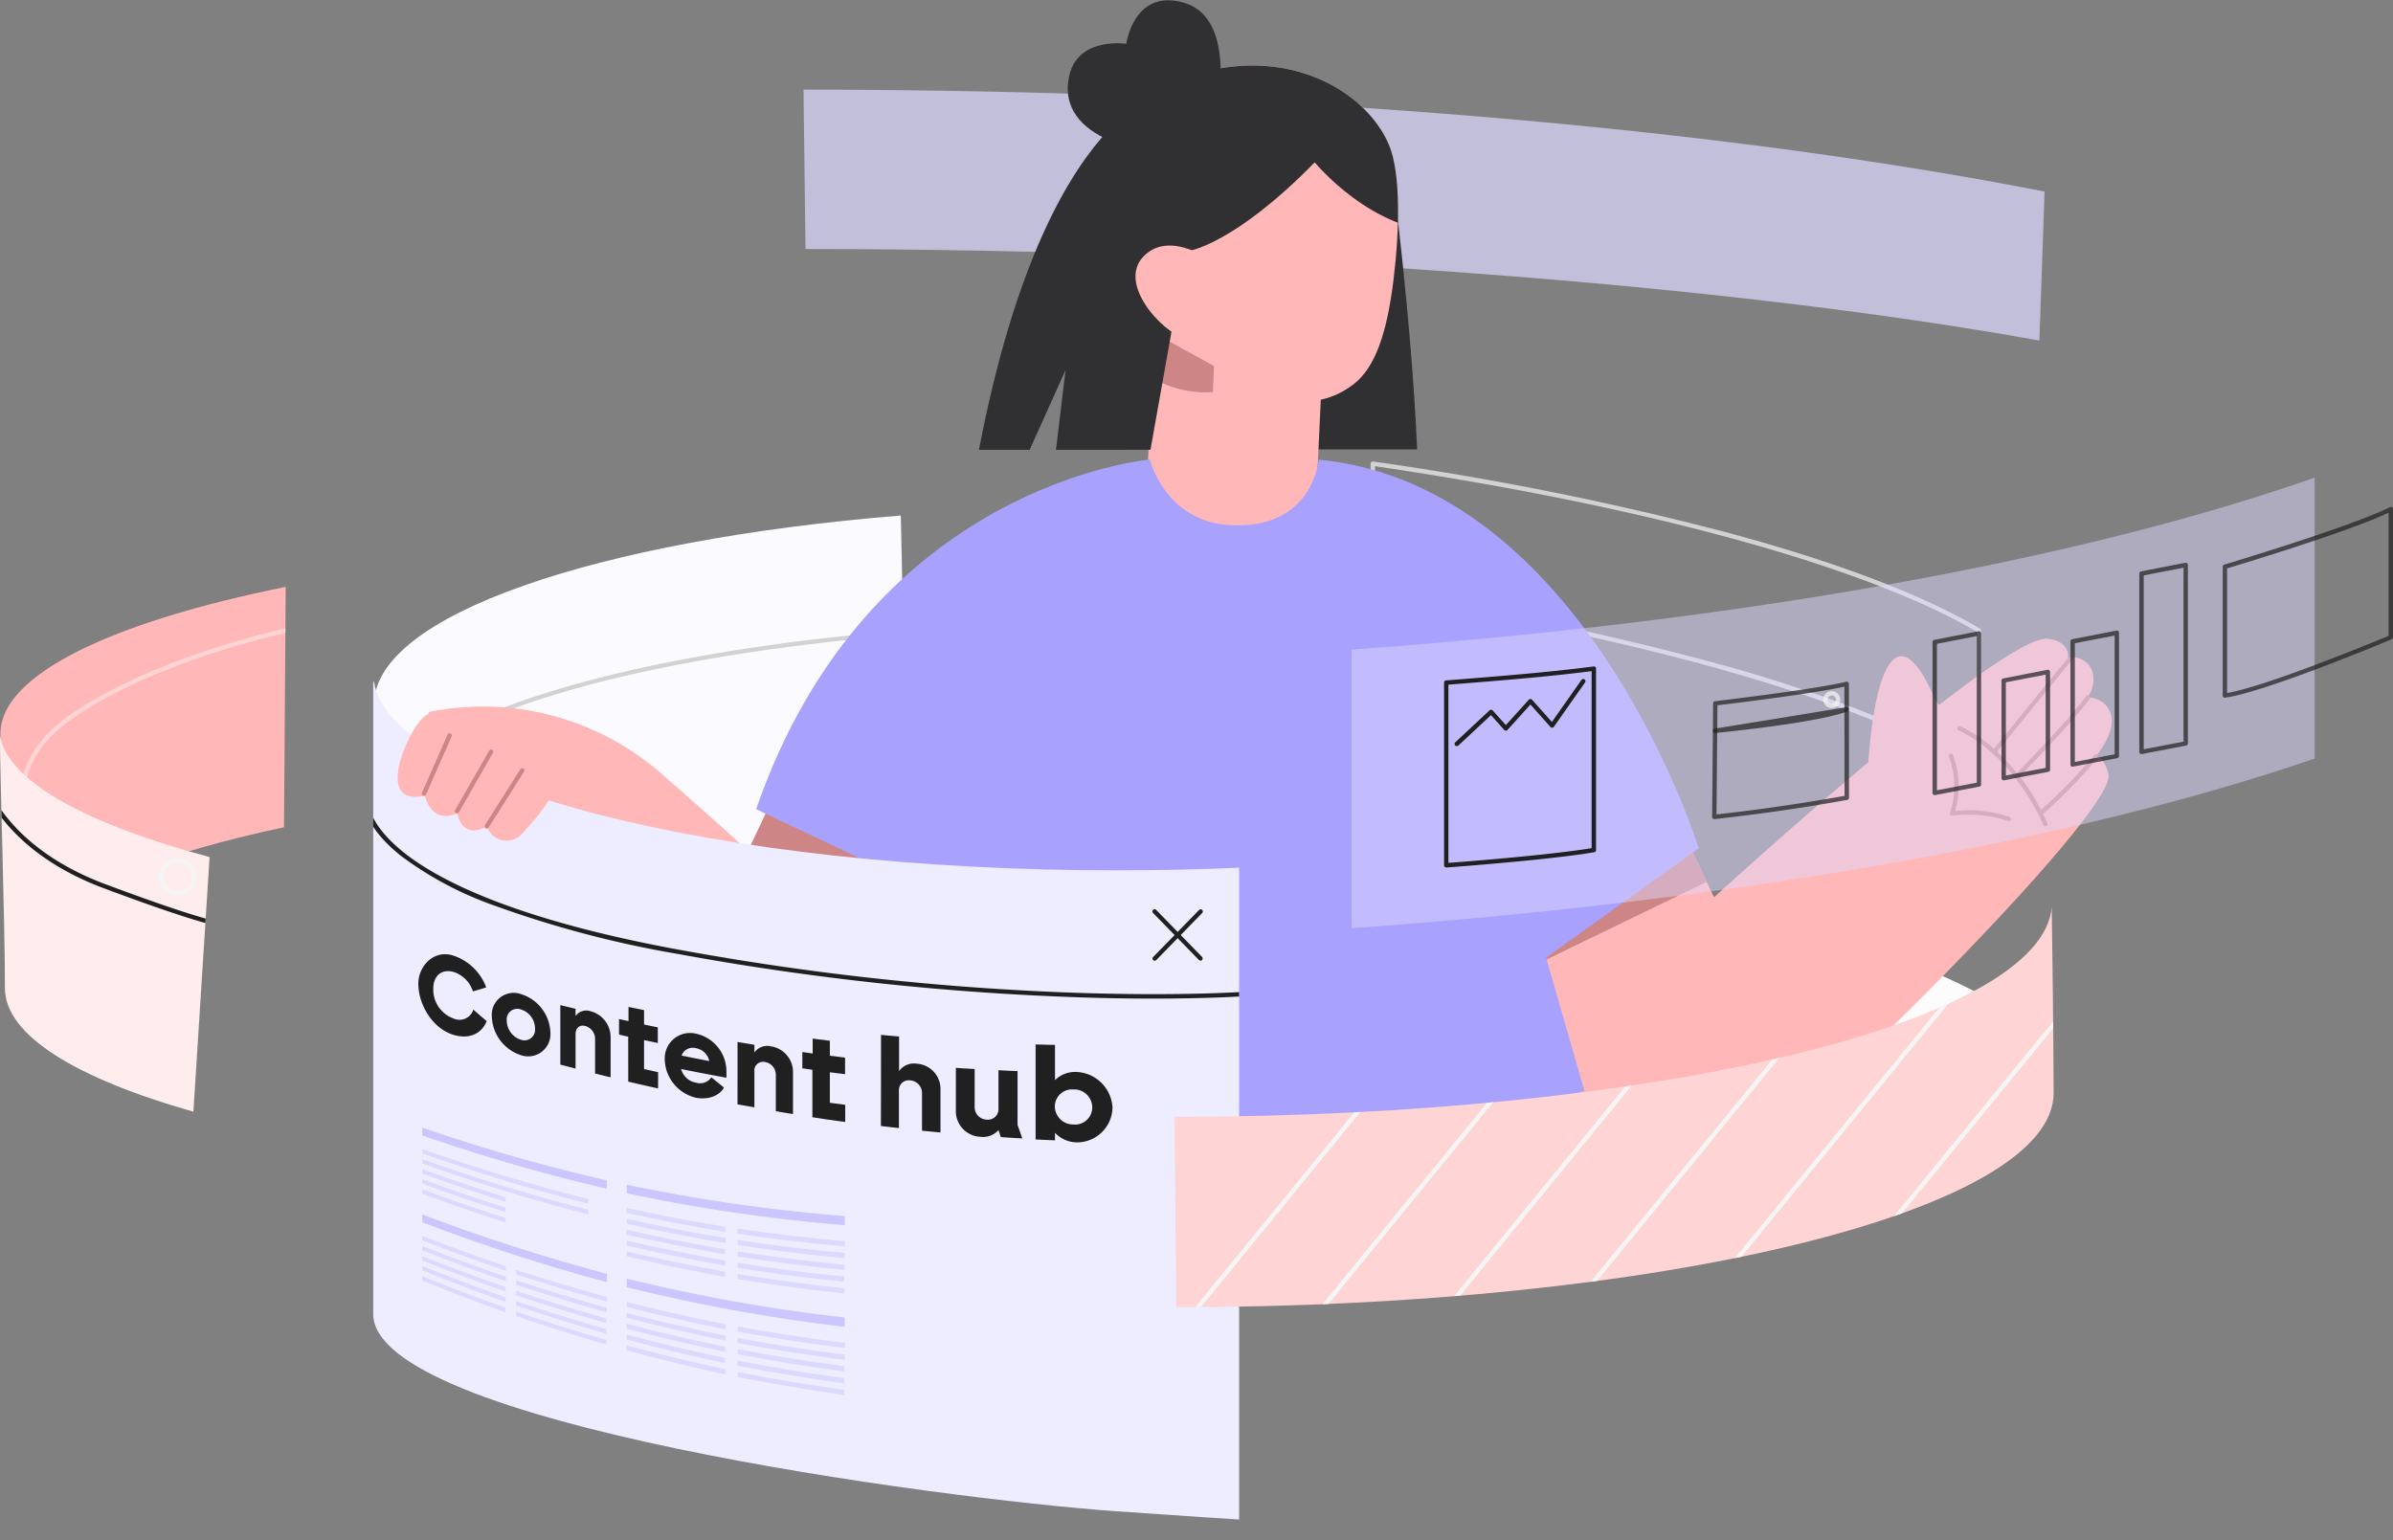 <svg xmlns="http://www.w3.org/2000/svg" width="336.639" height="216.679"><rect width="100%" height="100%" fill="#808080" stroke="none"/><defs><clipPath id="a"><path data-name="Path 13741" d="M-8385.594 688.111l3.418 7.257s40.377-36.961 46.9-36.369c1.266.113 4.449.864 2.036 5.342-1 1.84-3.905 4.159-6.778 7.586-9.828 11.735 4.235-9.67 7.651-10.28 2.075-.375 4.179 1.314 3.418 4.168-.488 1.84-2.479 3.943-5.4 7-7.454 7.8-7.388 7.9-7.388 7.9s8.562-13.416 12.156-13.481c1.887-.028 6.019 2.291.863 8.665s-8.655 7.8-8.655 7.8 8.741-13.772 10.694-5.642c1.275 5.323-44.519 50.77-55.85 58.093s-26.445-10.383-31.281-32.257z" transform="translate(8413.805 -658.992)"/></clipPath><clipPath id="b"><path data-name="Path 13746" d="M2914.417 3692.267c-43.439-3.353-75.235-14.017-75.235-26.613 0-12.5 31.237-23.074 74.092-26.543z" transform="translate(-2839.182 -3639.11)"/></clipPath><clipPath id="c"><path data-name="Path 13750" d="M0 0h23.873v29.956H0z"/></clipPath><clipPath id="d"><path data-name="Path 13753" d="M40.232 11.812c1.543 4.066 1.1 12.1.007 19.067-1.157 7.418-2.965 12.116-5.992 14.349-4.028 2.974-10.415 3.924-18.7-2.831-3.863-3.154-7.818-8.18-12.725-15.097C-1.7 20.933-2.186 5.731 12.024 1.337s25.281 2.785 28.208 10.475z"/></clipPath><clipPath id="e"><path data-name="Path 13758" d="M-2567.211-13737.426c13.576 15.624 39.118 40.169 47.192 45.385 11.342 7.327 26.449-10.38 31.283-32.263l-28.221-15.774-3.418 7.256s-5.253-4.809-12.285-10.934a38.116 38.116 0 00-32.637-8.6z" transform="translate(2567.211 13753.123)"/></clipPath><clipPath id="f"><path data-name="Path 13763" d="M487.4 1009c2.351 14.754 48.236 26.553 104.4 26.553 5.91 0 11.695-.125 17.313-.375v91.708s-8.241-.52-17.313-1.165c-25.4-1.811-104.5-12.421-104.5-27.74V1009z" transform="translate(-487.3 -1009)"/></clipPath><clipPath id="g"><path data-name="Path 13773" d="M1121.8 1105.029c67.319 0 122.11-13.172 123.4-29.529.062 3.975.27 19.415.27 26.178 0 16.627-55.312 30.132-123.421 30.132z" transform="translate(-1121.8 -1075.5)"/></clipPath><clipPath id="h"><path data-name="Path 13776" d="M-9380.319 657.787c-16.88 3.586-29.225 8.374-34.726 13.8-5.211-10.064-5.164-22.878-5.164-26.981 0-8.28 15.594-15.687 40.124-20.635z" transform="translate(9420.209 -623.972)"/></clipPath><clipPath id="i"><path data-name="Path 13780" d="M-9393.32 777.37c-16.533-4.694-26.512-10.759-26.512-17.377 0-9.379-.713-30.248-.7-35.552 1.033 6.506 12.486 12.57 29.488 17.1z" transform="translate(9420.527 -724.441)"/></clipPath></defs><g data-name="Group 512"><g data-name="Group 511"><path data-name="Path 13732" d="M278.392 108.894a.353.353 0 01-.169-.047c-14.88-9.848-45.917-18.926-85.148-24.906a.306.306 0 01-.264-.31V65.239a.3.3 0 01.1-.235.332.332 0 01.244-.075 436.993 436.993 0 0149.99 10.036c15.321 4.14 27.227 8.665 35.394 13.472a.312.312 0 01.15.263v19.884a.326.326 0 01-.159.272.317.317 0 01-.138.038zm-84.961-25.535a409.959 409.959 0 0150.479 10.646c14.975 4.3 26.466 9.012 34.182 14V88.869c-15.714-9.181-46.536-17.659-84.66-23.282z" fill="#d2d2d2"/></g></g><g data-name="Group 513"><path data-name="Path 13733" d="M260.186 132.462c15.976 5.093 28.439 11.435 28.439 18.325 0 4.06-3.292 7.922-9.282 11.477a85.4 85.4 0 00-19.157-7.746z" fill="#fcfcfc" fill-rule="evenodd"/></g><g data-name="Group 521"><g data-name="Group 520"><path data-name="Path 13734" d="M237.705 118.976l3.418 7.257s40.377-36.961 46.9-36.369c1.266.113 4.449.864 2.036 5.342-1 1.84-3.905 4.159-6.778 7.586-9.828 11.735 4.235-9.67 7.651-10.28 2.075-.375 4.179 1.314 3.418 4.168-.488 1.84-2.479 3.943-5.4 7-7.454 7.8-7.388 7.9-7.388 7.9s8.562-13.416 12.156-13.481c1.887-.028 6.019 2.291.863 8.665s-8.655 7.8-8.655 7.8 8.741-13.772 10.694-5.642c1.275 5.323-44.519 50.77-55.85 58.093s-26.445-10.383-31.281-32.257z" fill="#ffb7b7"/><g data-name="Group 519" clip-path="url(#a)" transform="translate(209.494 89.857)"><g data-name="Group 514"><path data-name="Path 13735" d="M78.239 26.387a.3.3 0 01-.282-.178c-4.638-10.336-11.838-13.275-11.914-13.3a.32.32 0 01-.178-.4.316.316 0 01.4-.178 17.432 17.432 0 014.347 2.807 30.113 30.113 0 017.9 10.815.317.317 0 01-.16.413.261.261 0 01-.113.021z" fill="#cd8585"/></g><g data-name="Group 515"><path data-name="Path 13736" d="M71.085 16.174a.309.309 0 01-.2-.066.31.31 0 01-.047-.432L81.653 2.401a.31.31 0 01.432-.047.31.31 0 01.047.432L71.317 16.061a.3.3 0 01-.232.113z" fill="#cd8585"/></g><g data-name="Group 516"><path data-name="Path 13737" d="M77.611 24.82a.334.334 0 01-.234-.1.3.3 0 01.027-.432 76.708 76.708 0 007.717-7.9.313.313 0 01.433-.056.313.313 0 01.057.432 74.377 74.377 0 01-7.8 7.989.282.282 0 01-.2.067z" fill="#cd8585"/></g><g data-name="Group 517"><path data-name="Path 13738" d="M74.165 19.713a.316.316 0 01-.216-.084.312.312 0 010-.441c.075-.075 7.811-7.961 10.036-11.125a.312.312 0 01.432-.075.312.312 0 01.075.432c-2.252 3.2-9.782 10.881-10.1 11.209a.355.355 0 01-.227.084z" fill="#cd8585"/></g><g data-name="Group 518"><path data-name="Path 13739" d="M73.104 25.674a.452.452 0 01-.112-.019 17.268 17.268 0 00-7.83-.751.315.315 0 01-.281-.1.316.316 0 01-.057-.3 11.846 11.846 0 00-.15-7.9.3.3 0 01.16-.4.3.3 0 01.4.16 12.284 12.284 0 01.31 7.886 17.268 17.268 0 017.661.845.308.308 0 01.169.4.286.286 0 01-.27.179z" fill="#cd8585"/></g><path data-name="Path 13740" d="M5.859 46.205l24.747-12-4.253-9.491-22.269 13.65z" fill="#cd8585" fill-rule="evenodd"/></g></g></g><g data-name="Group 522"><path data-name="Path 13742" d="M262.667 110.555s.263-11.782 2.722-16.438 5.352.892 6.563 3.7a3.959 3.959 0 003.718 2.629z" fill="#ffb7b7" fill-rule="evenodd"/></g><g data-name="Group 523"><path data-name="Path 13743" d="M113.035 12.613c67.806 0 129.369 5.464 174.589 14.339l-.729 20.963C242.502 39.9 177.314 35.032 113.316 35.032z" fill="rgba(220,217,254,0.71)" fill-rule="evenodd"/></g><g data-name="Group 528"><g data-name="Group 527"><path data-name="Path 13744" d="M127.866 125.683c-43.439-3.353-75.235-14.017-75.235-26.613 0-12.5 31.237-23.074 74.092-26.543z" fill="#fbfaff"/><g data-name="Group 526" clip-path="url(#b)" transform="translate(52.631 72.526)"><g data-name="Group 525"><g data-name="Group 524"><path data-name="Path 13745" d="M75.002 70.008c-21.321-1.653-40.489-5.146-54.02-9.849C6.892 55.246-.552 49.359-.552 43.092c0-6.217 7.311-12.061 21.188-16.951 13.292-4.68 32.194-8.2 53.2-9.9a.332.332 0 01.346.28.289.289 0 01-.292.326c-20.949 1.7-39.8 5.192-53.037 9.849-6.646 2.352-11.8 4.913-15.339 7.684C1.899 37.197.091 40.108.091 43.065c0 2.98 1.861 5.938 5.53 8.755 3.589 2.771 8.826 5.378 15.579 7.73 13.478 4.7 32.593 8.173 53.834 9.826a.342.342 0 01.292.326.326.326 0 01-.324.306z" fill="#d2d2d2"/></g></g></g></g></g><g data-name="Group 547"><g data-name="Group 529"><path data-name="Path 13747" d="M195.834 24.272s2.688 20.138 3.526 38.957h-17.509l-3.73-43.6z" fill="#303032" fill-rule="evenodd"/></g><g data-name="Group 538"><g data-name="Group 533"><g data-name="Group 532"><path data-name="Path 13748" d="M162.472 44.212l23.85 1.152-1.415 29.926-23.85-1.152z" fill="#ffb7b7"/><g data-name="Group 531" clip-path="url(#c)" transform="rotate(2.51 -848.776 3383.467) skewX(.06)"><g data-name="Group 530"><path data-name="Path 13749" d="M28.164 12.661c1.275-.881-6.328 4.05-14.706-1.628C7.024 6.666 3.713-1.139 4.416-1.379c.73-.256-1.529 1.048-1.529 1.048l22.747 11.244z" fill="#cd8585" fill-rule="evenodd"/></g></g></g></g><g data-name="Group 537"><g data-name="Group 536"><path data-name="Path 13751" d="M195.408 20.414c1.672 4.015 1.484 12.059.613 19.057-.92 7.451-2.578 12.204-5.532 14.532-3.932 3.1-10.285 4.253-18.78-2.235-3.962-3.03-8.075-7.927-13.2-14.685-4.722-6.22-5.69-21.398 8.372-26.242s25.357 1.98 28.527 9.573z" fill="#ffb7b7"/><g data-name="Group 535" clip-path="url(#d)" transform="rotate(-1.822 388.297 -4863.247)"><g data-name="Group 534"><path data-name="Path 13752" d="M6.108 47.581l5.485-21.777s6.448-.719 18.108-11.9c0 0 7.886 10.282 18.3 10.338L36.145-1.679l-18.936-2.81L3.378-.383l-9.133 11.609L-3.172 24.3z" fill="#303032" fill-rule="evenodd"/></g></g></g></g></g><g data-name="Group 539"><path data-name="Path 13754" d="M165.406 12.28c-.382-.025-18.26 2.02-27.694 51.006h7.137l5.046-11.217-1.343 11.217 13.293-.003 6.353-35.737z" fill="#303032" fill-rule="evenodd"/></g><g data-name="Group 541"><g data-name="Group 540"><path data-name="Path 13755" d="M174.145 40.137c.44-.577-7.858-8.254-12.653-4.617-5.157 3.897 2.428 11.57 4.963 11.895z" fill="#ffb7b7" fill-rule="evenodd"/></g></g><g data-name="Group 544"><g data-name="Group 543"><path data-name="Path 13756" d="M58.406 115.104c13.576 15.624 39.118 40.169 47.192 45.385 11.342 7.327 26.449-10.38 31.283-32.263l-28.221-15.774-3.418 7.256s-5.253-4.809-12.285-10.934a38.116 38.116 0 00-32.637-8.6z" fill="#ffb7b7"/><g data-name="Group 542" clip-path="url(#e)" transform="translate(58.406 99.407)"><path data-name="Path 13757" d="M46.836 20.299l28.827 8.234-2.609-9.15L53.237 8.727l-7.576 4.639z" fill="#cd8585" fill-rule="evenodd"/></g></g></g><g data-name="Group 545"><path data-name="Path 13759" d="M161.756 64.653s-39.554 3.33-55.383 49.186l26.476 12.555-.534 33.518s49.222 8.084 90.574-6.437l-5.386-18.748 21.473-15.393s-15.828-51.057-53.478-54.67c0 0-.73 9.775-12.321 9.23-9.275-.436-11.421-9.241-11.421-9.241z" fill="#a8a1fd" fill-rule="evenodd"/></g><g data-name="Group 546"><path data-name="Path 13760" d="M164.951 21.178c-2.164.801-16.866-1.132-14.48-10.722 1.317-5.29 7.97-4.298 7.97-4.298s1.06-7.807 8.096-5.78c7.767 2.232 4.503 16.03 4.503 16.03s-3.814 3.928-6.089 4.77z" fill="#303032" fill-rule="evenodd"/></g></g><g data-name="Group 552"><g data-name="Group 551"><path data-name="Path 13761" d="M52.603 95.894c2.351 14.754 48.236 26.553 104.4 26.553 5.91 0 11.695-.125 17.313-.375v91.708s-8.241-.52-17.313-1.165c-25.4-1.811-104.5-12.421-104.5-27.74V95.894z" fill="#eeecff"/><g data-name="Group 550" clip-path="url(#f)" transform="translate(52.503 95.894)"><g data-name="Group 549"><g data-name="Group 548"><path data-name="Path 13762" d="M109.77 44.597c-3.059 0-6.659-.042-10.7-.187a384.454 384.454 0 01-56.352-6.118 149.3 149.3 0 01-25.845-6.846 48.877 48.877 0 01-13.048-6.992c-5.41-4.349-5.223-7.679-5.2-7.824a.313.313 0 11.624.042c0 .062-.125 3.246 5.078 7.387 4.869 3.871 15.5 9.385 38.518 13.63a382.186 382.186 0 0056.248 6.1c13.942.458 22.516-.1 22.6-.1a.313.313 0 11.042.624c-.062-.007-4.432.284-11.965.284z" fill="#202020"/></g></g></g></g></g><g data-name="Group 557"><g data-name="Group 554"><g data-name="Group 553"><path data-name="Path 13764" d="M162.432 135.157a.253.253 0 01-.208-.083.3.3 0 010-.437l6.459-6.617a.3.3 0 01.428 0 .3.3 0 010 .437l-6.455 6.617a.435.435 0 01-.224.083z" fill="#202020"/></g></g><g data-name="Group 556"><g data-name="Group 555"><path data-name="Path 13765" d="M168.891 135.147a.309.309 0 01-.224-.083l-6.459-6.617a.326.326 0 010-.437.3.3 0 01.432 0l6.459 6.617a.327.327 0 010 .437.252.252 0 01-.208.083z" fill="#202020"/></g></g></g><g data-name="Group 571"><g data-name="Group 570"><path data-name="Path 13766" d="M165.23 157.127c67.319 0 122.11-13.172 123.4-29.529.062 3.975.27 19.415.27 26.178 0 16.627-55.312 30.132-123.421 30.132z" fill="#ffd4d4"/><g data-name="Group 569" clip-path="url(#g)" transform="translate(165.23 127.598)"><g data-name="Group 558"><path data-name="Path 13767" d="M-1.207 62.119a.291.291 0 01-.187-.062.323.323 0 01-.042-.437l31.693-38.81a.312.312 0 11.479.4L-.957 62.02a.383.383 0 01-.25.099z" fill="#f5f5f5"/></g><g data-name="Group 560"><g data-name="Group 559"><path data-name="Path 13768" d="M16.365 62.119a.291.291 0 01-.187-.062.323.323 0 01-.042-.437l31.693-38.81a.312.312 0 01.479.4L16.615 62.02a.432.432 0 01-.25.099z" fill="#f5f5f5"/></g></g><g data-name="Group 562"><g data-name="Group 561"><path data-name="Path 13769" d="M33.938 62.119a.291.291 0 01-.187-.062.323.323 0 01-.042-.437l31.693-38.81a.312.312 0 01.479.4L34.188 62.02a.432.432 0 01-.25.099z" fill="#f5f5f5"/></g></g><g data-name="Group 564"><g data-name="Group 563"><path data-name="Path 13770" d="M51.511 62.116a.291.291 0 01-.187-.062.323.323 0 01-.042-.437l52-63.656a.312.312 0 11.479.4l-52 63.656a.432.432 0 01-.25.099z" fill="#f5f5f5"/></g></g><g data-name="Group 566"><g data-name="Group 565"><path data-name="Path 13771" d="M69.063 62.116a.291.291 0 01-.187-.062.323.323 0 01-.042-.437l52-63.656a.312.312 0 11.479.4l-52 63.656a.345.345 0 01-.25.099z" fill="#f5f5f5"/></g></g><g data-name="Group 568"><g data-name="Group 567"><path data-name="Path 13772" d="M86.636 62.116a.291.291 0 01-.187-.062.323.323 0 01-.042-.437l52-63.656a.312.312 0 11.479.4l-52 63.656a.345.345 0 01-.25.099z" fill="#f5f5f5"/></g></g></g></g></g><g data-name="Group 575"><g data-name="Group 574"><path data-name="Path 13774" d="M39.956 116.385c-16.88 3.586-29.225 8.374-34.726 13.8C.019 120.121.066 107.307.066 103.204c0-8.28 15.594-15.687 40.124-20.635z" fill="#ffb7b7"/><g data-name="Group 573" clip-path="url(#h)" transform="translate(.066 82.57)"><g data-name="Group 572"><path data-name="Path 13775" d="M3.249 29.496a.3.3 0 01-.3-.263 8.206 8.206 0 01.516-3.614c.668-1.924 2.291-4.788 6.206-7.529C21.688 9.669 40.718 5.69 40.914 5.651a.31.31 0 01.367.244.31.31 0 01-.245.366c-.187.038-19.095 3.99-31.008 12.336-3.765 2.638-5.323 5.361-5.962 7.191a7.86 7.86 0 00-.507 3.351.3.3 0 01-.263.347c-.019.001-.029.01-.047.01z" fill="#ffd4d4"/></g></g></g></g><g data-name="Group 580"><g data-name="Group 579"><path data-name="Path 13777" d="M27.207 156.406C10.674 151.712.695 145.647.695 139.029c0-9.379-.713-30.248-.7-35.552 1.033 6.506 12.486 12.57 29.488 17.1z" fill="#ffeded"/><g data-name="Group 578" clip-path="url(#i)" transform="translate(0 103.477)"><g data-name="Group 576"><path data-name="Path 13778" d="M32.127 27.038c-1.728 0-7.961-1.971-17.528-5.548-8.543-3.2-12.983-7.783-15.2-11.068a16.513 16.513 0 01-2.816-6.487.309.309 0 01.263-.347.309.309 0 01.349.263 16.363 16.363 0 002.731 6.252c2.168 3.2 6.516 7.67 14.879 10.806 15.012 5.623 17.182 5.558 17.415 5.52a.3.3 0 01.357.084.309.309 0 01-.028.432c-.057.064-.198.093-.422.093zm.038-.563zm0 0zm0 0zm0 0zm.093-.047z" fill="#202020"/></g><g data-name="Group 577"><path data-name="Path 13779" d="M25 22.512a2.641 2.641 0 01-2.638-2.638A2.641 2.641 0 0125 17.236a2.641 2.641 0 012.64 2.638A2.647 2.647 0 0125 22.512zm0-4.656a2.02 2.02 0 00-2.017 2.018A2.021 2.021 0 0025 21.892a2.02 2.02 0 002.019-2.018A2.021 2.021 0 0025 17.856z" fill="#f5f5f5"/></g></g></g></g><g data-name="Group 589"><g data-name="Group 588"><g data-name="Group 581"><path data-name="Path 13781" d="M68.503 116.244a2.885 2.885 0 004.848 1.135c2.88-3.021 6.205-7.229 4.22-8.851-2.738-2.23-4.317.316-4.317.316s2.453-2.705-.52-4.487c-2.334-1.406-3.717 1.603-3.717 1.603a3.166 3.166 0 00-1.749-4.403c-2.64-1.17-4.251 2.332-4.251 2.332s.782-2.15-.574-3.002c-1.766-1.114-2.67-.547-4.019 1.468-1.84 2.739-5.118 11.016 1.355 9.587 0 0 .846 4.12 4.553 2.477 0 0 .542 3.828 4.17 1.83z" fill="#ffb7b7" fill-rule="evenodd"/></g><g data-name="Group 583"><g data-name="Group 582"><path data-name="Path 13782" d="M68.486 116.573a.315.315 0 01-.268-.476l4.983-7.87a.311.311 0 01.425-.1.311.311 0 01.1.423l-4.984 7.872a.289.289 0 01-.256.15z" fill="#cd8585"/></g></g><g data-name="Group 585"><g data-name="Group 584"><path data-name="Path 13783" d="M64.292 114.434a.242.242 0 01-.148-.043.308.308 0 01-.115-.417l4.771-8.339a.306.306 0 11.527.304l-4.766 8.337a.286.286 0 01-.27.158z" fill="#cd8585"/></g></g><g data-name="Group 587"><g data-name="Group 586"><path data-name="Path 13784" d="M59.638 111.951a.467.467 0 01-.12-.02.3.3 0 01-.153-.409l3.606-8.173a.3.3 0 01.41-.153.3.3 0 01.151.412l-3.606 8.169a.325.325 0 01-.288.174z" fill="#cd8585"/></g></g></g></g><g data-name="Group 614"><g data-name="Group 590"><path data-name="Path 13785" d="M190.136 91.393c55.052-3.977 102.517-12.631 135.476-24.193v39.521c-33.273 11.461-81.289 20-135.476 23.867z" fill="rgba(220,217,254,0.48)" fill-rule="evenodd"/></g><g data-name="Group 599"><g data-name="Group 592"><g data-name="Group 591"><path data-name="Path 13786" d="M272.175 111.868a.3.3 0 01-.2-.075.3.3 0 01-.113-.235V90.323a.3.3 0 01.254-.3l6.214-1.211a.3.3 0 01.253.066.3.3 0 01.113.235v21.254a.3.3 0 01-.253.3l-6.215 1.192c-.006.009-.034.009-.053.009zm.31-21.292v20.607l5.6-1.07V89.487z" fill="#202020" opacity=".71"/></g></g><g data-name="Group 594"><g data-name="Group 593"><path data-name="Path 13787" d="M281.878 109.787a.3.3 0 01-.2-.075.3.3 0 01-.112-.235V95.745a.3.3 0 01.254-.3l6.215-1.211a.3.3 0 01.253.066.3.3 0 01.112.235v13.752a.3.3 0 01-.254.3l-6.213 1.192a.126.126 0 01-.055.008zm.3-13.791v13.106l5.6-1.07V94.909z" fill="#202020" opacity=".71"/></g></g><g data-name="Group 596"><g data-name="Group 595"><path data-name="Path 13788" d="M291.573 107.872a.3.3 0 01-.2-.075.3.3 0 01-.112-.235v-17.33a.3.3 0 01.253-.3l6.216-1.211a.3.3 0 01.253.066.3.3 0 01.112.235v17.34a.3.3 0 01-.253.3l-6.214 1.192a.073.073 0 01-.055.018zm.31-17.377v16.7l5.6-1.07v-16.71z" fill="#202020" opacity=".71"/></g></g><g data-name="Group 598"><g data-name="Group 597"><path data-name="Path 13789" d="M301.262 106.092a.306.306 0 01-.2-.075.3.3 0 01-.112-.235V80.686a.3.3 0 01.253-.3l6.216-1.211a.3.3 0 01.253.066.3.3 0 01.112.235v25.116a.3.3 0 01-.253.3l-6.214 1.192a.125.125 0 01-.055.008zm.311-25.141v24.465l5.6-1.07V79.869z" fill="#202020" opacity=".71"/></g></g></g><g data-name="Group 606"><g data-name="Group 601"><g data-name="Group 600"><path data-name="Path 13790" d="M241.165 115.239a.33.33 0 01-.207-.075.306.306 0 01-.1-.235l.141-15.978a.306.306 0 01.272-.3c.14-.019 14.082-1.652 18.438-2.741a.328.328 0 01.264.056.311.311 0 01.122.244l.019 16.025a.3.3 0 01-.254.3c-6 1.089-12.092 1.971-18.644 2.7zm.441-16.016l-.131 15.359a275.202 275.202 0 0018.006-2.61l-.02-15.368c-4.388.995-15.943 2.394-17.858 2.619z" fill="#202020" opacity=".71"/></g></g><g data-name="Group 603"><g data-name="Group 602"><path data-name="Path 13791" d="M241.264 103.137a.319.319 0 01-.31-.272.313.313 0 01.252-.347l18.5-3.014a.306.306 0 01.348.225.308.308 0 01-.188.366c-4.421 1.643-18 2.976-18.578 3.032a.033.033 0 01-.024.01z" fill="#202020" opacity=".71"/></g></g><g data-name="Group 605"><g data-name="Group 604"><path data-name="Path 13792" d="M257.688 99.63a1.2 1.2 0 01-1.2-1.2 1.2 1.2 0 011.2-1.2 1.2 1.2 0 011.2 1.2 1.21 1.21 0 01-1.2 1.2zm0-1.784a.584.584 0 00-.583.583.579.579 0 00.583.583.584.584 0 00.584-.583.584.584 0 00-.584-.583z" fill="#f5f5f5" opacity=".71"/></g></g></g><g data-name="Group 611"><g data-name="Group 608"><g data-name="Group 607"><path data-name="Path 13793" d="M203.448 122.038a.29.29 0 01-.206-.084.286.286 0 01-.095-.225V96.033a.315.315 0 01.282-.31l.751-.056c6.205-.488 13.932-1.1 20-1.906a.331.331 0 01.244.075.306.306 0 01.1.235v25.528a.3.3 0 01-.253.3c-6.431 1.1-20.653 2.14-20.794 2.15a.035.035 0 00-.029-.011zm.31-25.714v25.075c2.15-.16 14.194-1.089 20.147-2.075V94.418c-6.028.789-13.585 1.389-19.679 1.868z" fill="#202020"/></g></g><g data-name="Group 610"><g data-name="Group 609"><path data-name="Path 13794" d="M204.939 104.972a.328.328 0 01-.229-.1.309.309 0 01.014-.438l4.823-4.5a.326.326 0 01.223-.083.316.316 0 01.214.1l1.855 2.064 3.225-3.571a.351.351 0 01.229-.1.285.285 0 01.229.1l2.794 3.127 4.155-5.913a.311.311 0 01.431-.076.311.311 0 01.076.431l-4.378 6.233a.314.314 0 01-.235.132.309.309 0 01-.251-.1l-2.82-3.155-3.225 3.571a.308.308 0 01-.229.1.283.283 0 01-.229-.1l-1.87-2.084-4.592 4.287a.323.323 0 01-.21.075z" fill="#202020"/></g></g></g><g data-name="Group 613"><g data-name="Group 612"><path data-name="Path 13795" d="M312.989 98.162a.325.325 0 01-.206-.075.306.306 0 01-.1-.235V79.733a.325.325 0 01.216-.3c.179-.056 17.781-5.314 23.292-8.074a.312.312 0 01.3.009.313.313 0 01.149.263v18.025a.308.308 0 01-.187.282c-.732.31-18.025 7.529-23.423 8.205a.038.038 0 01-.041.019zm.311-18.194v17.527c5.369-.873 20.822-7.248 22.719-8.036v-17.33c-5.624 2.666-20.711 7.238-22.719 7.839z" fill="#202020" opacity=".71"/></g></g></g><g data-name="Group 617"><g data-name="Group 616"><g data-name="Group 615" fill="#202020"><path data-name="Path 13796" d="M58.849 138.48c-.042-2.58 2.227-4.973 4.994-4.016a7.431 7.431 0 014.557 4.453c-.749.229-1.124.354-1.873.562a4.179 4.179 0 00-2.684-2.726c-1.582-.458-2.893.375-2.893 2.393a4.331 4.331 0 002.893 4.162 2.03 2.03 0 002.747-1.269c.749.666 1.124.978 1.873 1.623-.708 1.79-2.476 2.58-4.641 1.935-2.957-.878-4.934-4.207-4.973-7.117z"/><path data-name="Path 13797" d="M69.188 142.992a3.084 3.084 0 014.079-3.142 5.884 5.884 0 014.162 5.411 3.134 3.134 0 01-4.162 3.184 5.92 5.92 0 01-4.079-5.453zm4.079 3.288a1.5 1.5 0 002-1.582 2.816 2.816 0 00-2-2.684 1.487 1.487 0 00-1.977 1.582 2.863 2.863 0 001.977 2.684z"/><path data-name="Path 13798" d="M78.824 141.411l2.143.52v1.02a1.837 1.837 0 012.081-.687 3.766 3.766 0 012.851 3.6v5.7c-.874-.208-1.311-.312-2.185-.541v-4.849a1.9 1.9 0 00-1.373-1.831c-.874-.208-1.373.333-1.373 1.165v4.828c-.853-.229-1.29-.333-2.143-.562l-.001-8.363z"/><path data-name="Path 13799" d="M88.375 145.844c-.52-.1-.77-.167-1.29-.291v-2.185c.541.125.791.167 1.332.291v-2c.874.187 1.311.27 2.185.458v2.018c.77.167 1.165.25 1.935.4v2.206c-.77-.167-1.165-.25-1.935-.416v4.079c.791.167 1.186.271 1.977.437v2.289a303.37 303.37 0 01-4.2-.957z"/><path data-name="Path 13800" d="M93.515 149.048a3.563 3.563 0 014.391-3.621 5.433 5.433 0 014.287 5.306v.895c-2.123-.4-4.245-.791-6.368-1.228a2.581 2.581 0 002.081 1.915 1.907 1.907 0 002.164-.749c.708.583 1.061.853 1.769 1.436-.312.687-1.6 1.852-3.933 1.436a5.682 5.682 0 01-4.391-5.39zm6.264.229a2.314 2.314 0 00-1.894-1.81 1.662 1.662 0 00-2 1.04c1.563.312 2.335.479 3.893.77z"/><path data-name="Path 13801" d="M103.753 146.592c.936.166 1.415.229 2.372.4v1.082a2.217 2.217 0 012.289-.874 3.656 3.656 0 013.142 3.558v5.972a80.925 80.925 0 01-2.414-.4v-5.1a1.807 1.807 0 00-1.5-1.81 1.222 1.222 0 00-1.519 1.311v5.057c-.936-.166-1.415-.25-2.372-.416z"/><path data-name="Path 13802" d="M114.283 150.505l-1.415-.208v-2.289l1.457.208v-2.1c.957.125 1.436.187 2.414.312v2.1c.853.1 1.29.166 2.143.271v2.331c-.853-.1-1.29-.167-2.143-.271v4.287c.874.125 1.311.187 2.164.291v2.414c-1.852-.25-2.768-.375-4.62-.666z"/><path data-name="Path 13803" d="M123.939 145.593c1.02.1 1.519.146 2.539.229v4.87a2.531 2.531 0 012.455-1.041 3.55 3.55 0 013.371 3.475v6.2c-1.04-.1-1.561-.146-2.6-.25v-5.283a1.776 1.776 0 00-1.623-1.79 1.38 1.38 0 00-1.623 1.457v5.244c-1.02-.1-1.519-.167-2.539-.291.02-4.246.02-8.533.02-12.82z"/><path data-name="Path 13804" d="M134.468 156.269v-6.035c1.061.083 1.582.1 2.643.167v5.348a1.748 1.748 0 001.665 1.769 1.482 1.482 0 001.686-1.561v-5.39c1.082.062 1.6.083 2.684.125v7.575c.27.749.4 1.124.666 1.894-1.207-.062-1.81-.1-3.017-.187-.125-.4-.208-.583-.333-.978a2.915 2.915 0 01-2.56.937 3.6 3.6 0 01-3.434-3.664z"/><path data-name="Path 13805" d="M148.411 159.369v1.061c-1.082-.042-1.644-.062-2.726-.125v-13.359c1.082.021 1.644.042 2.726.062v4.953a4.065 4.065 0 013.1-1.145 5.3 5.3 0 014.994 5.036 5 5 0 01-4.994 4.869 4.288 4.288 0 01-3.1-1.352zm2.6-1.165a2.415 2.415 0 002.643-2.414 2.543 2.543 0 00-2.643-2.518 2.416 2.416 0 00-2.622 2.393 2.581 2.581 0 002.623 2.539z"/></g><path data-name="Path 13806" d="M82.756 169.358c-7.908-2-15.669-4.349-23.348-7.075v-.624q11.518 4.058 23.348 7.034z" fill="#dcd9fe"/><path data-name="Path 13807" d="M85.378 180.387a264.244 264.244 0 01-25.97-8.428v-1.1a263.749 263.749 0 0025.97 8.344z" fill="#cbc7fe"/><path data-name="Path 13808" d="M85.378 167.256a260.883 260.883 0 01-25.97-7.512v-1.1a256.486 256.486 0 0025.97 7.429z" fill="#cbc7fe"/><path data-name="Path 13809" d="M118.84 186.672a247.5 247.5 0 01-30.673-5.577v-1.207a243.4 243.4 0 0030.673 5.473z" fill="#cbc7fe"/><path data-name="Path 13810" d="M118.84 172.374a242.164 242.164 0 01-30.673-4.495v-1.205a241.976 241.976 0 0030.673 4.412z" fill="#cbc7fe"/><path data-name="Path 13811" d="M82.756 170.857a260.635 260.635 0 01-23.348-7.159v-.624c7.679 2.726 15.441 5.119 23.348 7.117z" fill="#dcd9fe"/><path data-name="Path 13812" d="M71.124 169.088q-5.9-1.841-11.716-3.974v-.624q5.806 2.091 11.716 3.954z" fill="#dcd9fe"/><path data-name="Path 13813" d="M71.124 170.544a287.156 287.156 0 01-11.716-4.016v-.624q5.806 2.123 11.716 4z" fill="#dcd9fe"/><path data-name="Path 13814" d="M71.124 172.001q-5.9-1.9-11.716-4.058v-.624a287.461 287.461 0 0011.716 4.037z" fill="#dcd9fe"/><path data-name="Path 13815" d="M102.067 173.312q-6.992-1.155-13.9-2.664v-.687c4.62 1 9.239 1.894 13.9 2.643z" fill="#dcd9fe"/><path data-name="Path 13816" d="M102.067 174.894c-4.661-.791-9.3-1.686-13.9-2.726v-.687c4.62 1.02 9.239 1.935 13.9 2.705z" fill="#dcd9fe"/><path data-name="Path 13817" d="M102.005 176.475q-6.961-1.217-13.838-2.768v-.687c4.6 1.04 9.2 1.956 13.838 2.747z" fill="#dcd9fe"/><path data-name="Path 13818" d="M102.005 178.057a259.232 259.232 0 01-13.838-2.83v-.687c4.6 1.061 9.2 2 13.838 2.809z" fill="#dcd9fe"/><path data-name="Path 13819" d="M102.005 179.637a258.664 258.664 0 01-13.838-2.893v-.687c4.6 1.082 9.2 2.018 13.838 2.851z" fill="#dcd9fe"/><path data-name="Path 13820" d="M118.84 175.354q-7.554-.656-15.066-1.79v-.708c5.015.728 10.03 1.332 15.066 1.769z" fill="#dcd9fe"/><path data-name="Path 13821" d="M118.84 177.016q-7.554-.687-15.066-1.852v-.708c5.015.749 10.03 1.374 15.066 1.811z" fill="#dcd9fe"/><path data-name="Path 13822" d="M118.774 178.658a261.255 261.255 0 01-15-1.894v-.708q7.46 1.155 15 1.873z" fill="#dcd9fe"/><path data-name="Path 13823" d="M118.774 180.324a261.576 261.576 0 01-15-1.956v-.708q7.46 1.186 15 1.935z" fill="#dcd9fe"/><path data-name="Path 13824" d="M118.774 181.968a261.91 261.91 0 01-15-2.018v-.708q7.46 1.217 15 2z" fill="#dcd9fe"/><path data-name="Path 13825" d="M71.166 178.806q-5.931-2.029-11.778-4.308v-.624q5.837 2.279 11.778 4.266z" fill="#dcd9fe"/><path data-name="Path 13826" d="M71.166 180.262a294.43 294.43 0 01-11.778-4.349v-.624a294.094 294.094 0 0011.778 4.328z" fill="#dcd9fe"/><path data-name="Path 13827" d="M71.124 181.719q-5.9-2.06-11.716-4.37v-.624a292.277 292.277 0 0011.716 4.349z" fill="#dcd9fe"/><path data-name="Path 13828" d="M71.124 183.176q-5.9-2.091-11.716-4.432v-.624q5.806 2.31 11.716 4.412z" fill="#dcd9fe"/><path data-name="Path 13829" d="M71.124 184.634a294.353 294.353 0 01-11.716-4.474v-.624q5.806 2.341 11.716 4.453z" fill="#dcd9fe"/><path data-name="Path 13830" d="M85.378 183.134q-6.43-1.779-12.756-3.829v-.645q6.336 2.06 12.756 3.808z" fill="#dcd9fe"/><path data-name="Path 13831" d="M85.378 184.653c-4.287-1.186-8.532-2.5-12.756-3.891v-.645q6.336 2.091 12.756 3.87z" fill="#dcd9fe"/><path data-name="Path 13832" d="M85.316 186.151q-6.4-1.811-12.694-3.912v-.645a269.32 269.32 0 0012.694 3.891z" fill="#dcd9fe"/><path data-name="Path 13833" d="M85.316 187.671q-6.4-1.842-12.694-3.975v-.645q6.305 2.123 12.694 3.954z" fill="#dcd9fe"/><path data-name="Path 13834" d="M85.316 189.189q-6.4-1.873-12.694-4.016v-.645q6.305 2.154 12.694 4z" fill="#dcd9fe"/><path data-name="Path 13835" d="M102.067 187.026c-4.661-.937-9.3-1.977-13.9-3.163v-.687a268.58 268.58 0 0013.9 3.122z" fill="#dcd9fe"/><path data-name="Path 13836" d="M102.067 188.606q-6.992-1.436-13.9-3.2v-.687a269.166 269.166 0 0013.9 3.184z" fill="#dcd9fe"/><path data-name="Path 13837" d="M102.005 190.188c-4.641-.957-9.26-2.06-13.838-3.246v-.687c4.6 1.207 9.2 2.268 13.838 3.226z" fill="#dcd9fe"/><path data-name="Path 13838" d="M102.005 191.774q-6.961-1.467-13.838-3.309v-.687c4.6 1.207 9.2 2.31 13.838 3.288z" fill="#dcd9fe"/><path data-name="Path 13839" d="M102.005 193.352q-6.961-1.5-13.838-3.371v-.687c4.6 1.228 9.2 2.352 13.838 3.35z" fill="#dcd9fe"/><path data-name="Path 13840" d="M118.84 189.647q-7.554-.936-15.066-2.31v-.708a259.683 259.683 0 0015.066 2.289z" fill="#dcd9fe"/><path data-name="Path 13841" d="M118.84 191.312a263.794 263.794 0 01-15.066-2.372v-.708a259.942 259.942 0 0015.066 2.351z" fill="#dcd9fe"/><path data-name="Path 13842" d="M118.774 192.955q-7.523-1-15-2.435v-.707c4.974.936 9.968 1.748 15 2.393z" fill="#dcd9fe"/><path data-name="Path 13843" d="M118.774 194.621q-7.523-1.03-15-2.476v-.708c4.974.957 9.968 1.79 15 2.456z" fill="#dcd9fe"/><path data-name="Path 13844" d="M118.774 196.264a281.9 281.9 0 01-15-2.539v-.708c4.974.978 9.968 1.831 15 2.518z" fill="#dcd9fe"/></g></g><path data-name="Path 13845" d="M52.6 98.814c2.351 14.754 48.236 26.553 104.4 26.553 5.91 0 11.695-.125 17.313-.375v91.687s-8.241-.52-17.313-1.165c-25.4-1.811-104.5-12.421-104.5-27.74V98.793z" fill="none"/></svg>